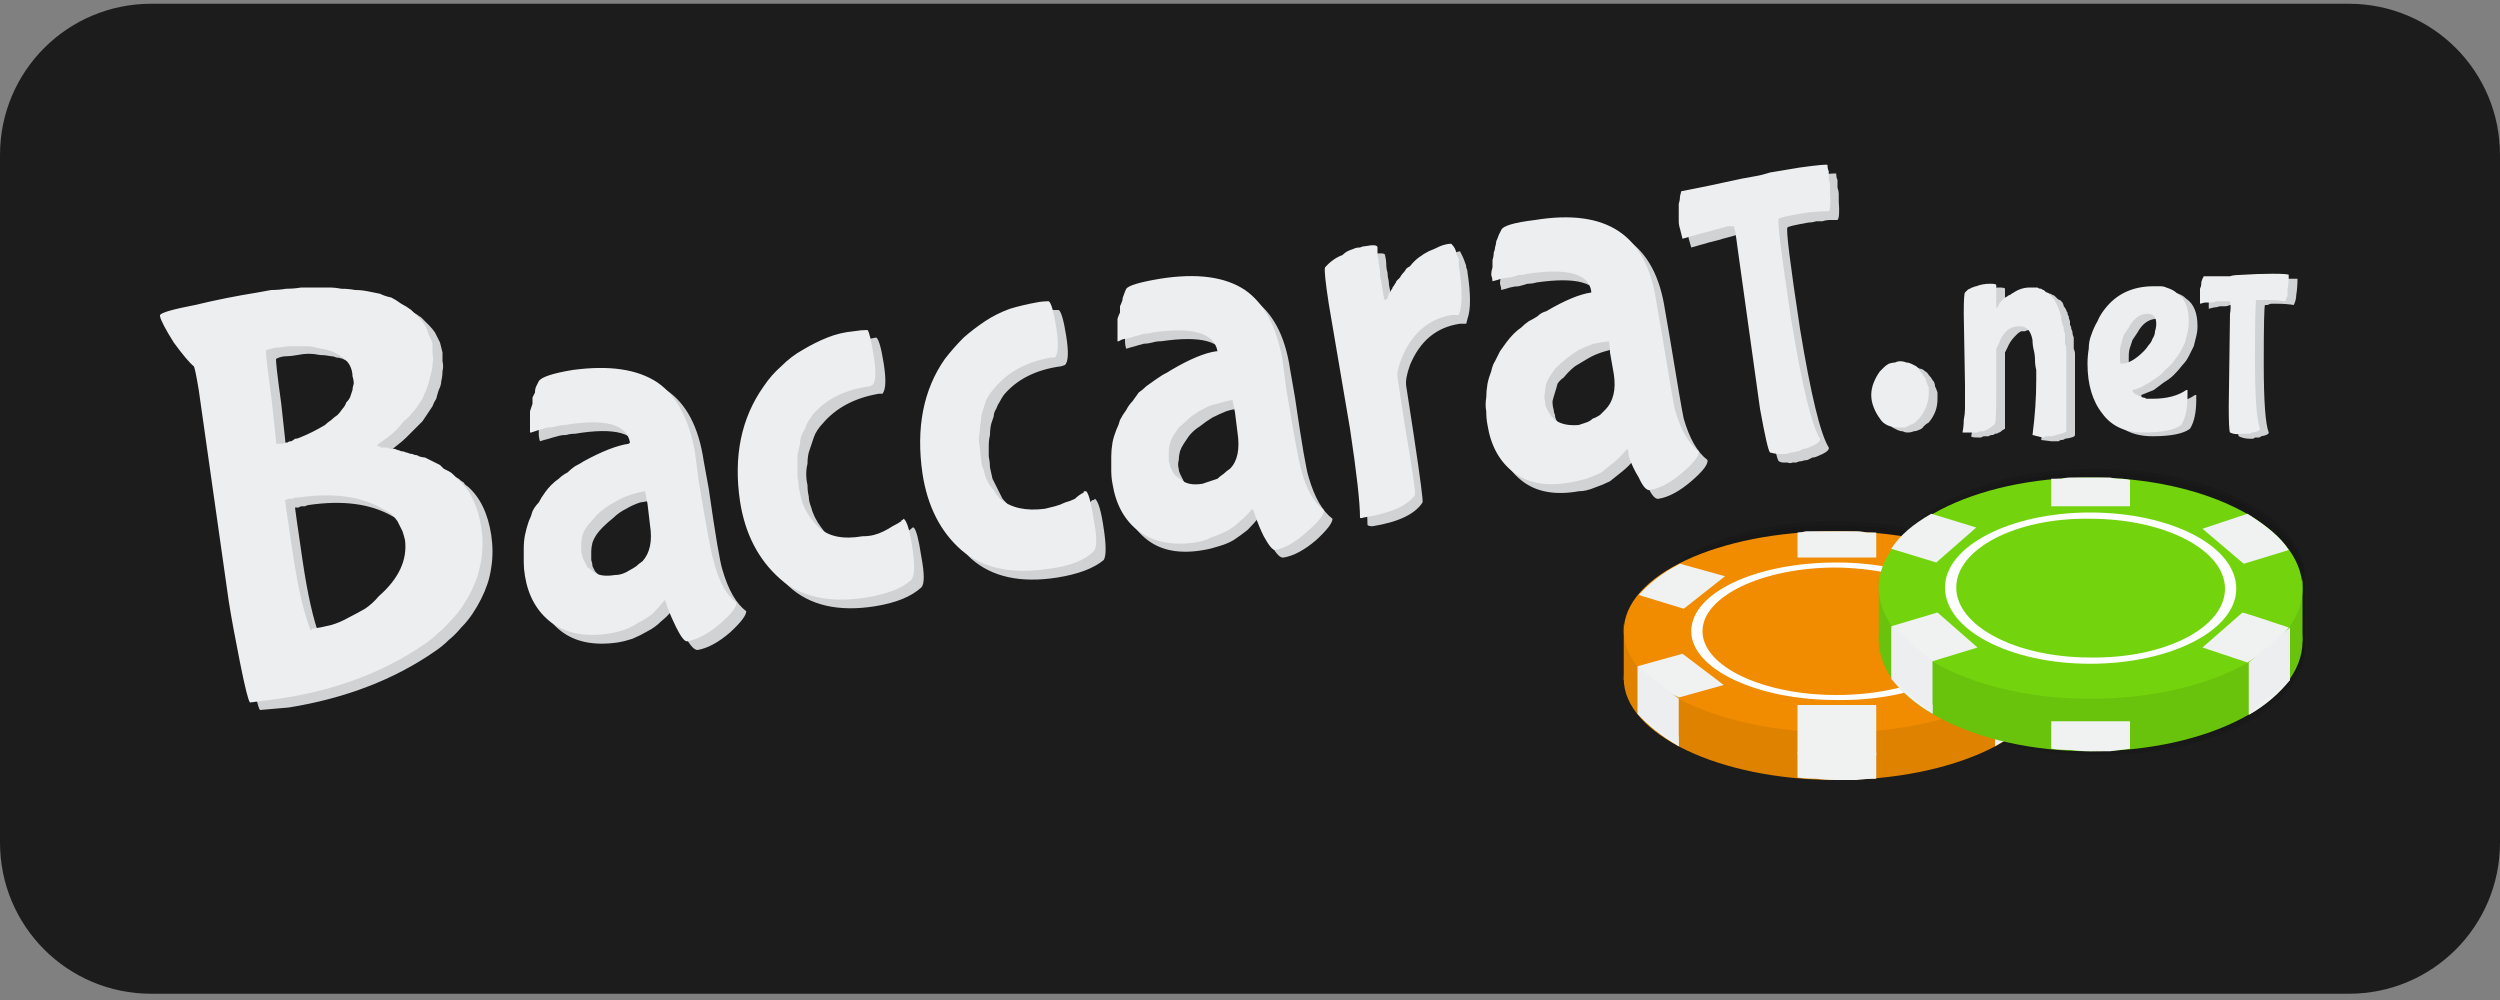 <svg xmlns="http://www.w3.org/2000/svg" version="1.2" viewBox="0 0 200 80"><rect x="0" y="0" width="200" height="80" fill="#808080" stroke="none"/><style>.s2{fill:#d0d2d4}.s3{fill:#eceef0}.s4{opacity:.1;fill:#000}.s5{fill:#de8200}.s6{fill:#f0f2f2}.s7{fill:#f18b00}.s8{fill:#fff}.s9{fill:#69c20c}.s10{fill:#73d40d}</style><path id="Layer" fill="none" d="M0-60h200v200H0z"/><path id="Layer" fill="#1c1c1c" d="M187.9 79.5H12.1C5.4 79.5 0 74.1 0 67.4v-55C0 5.7 5.4.3 12.1.3h175.8c6.7 0 12.1 5.4 12.1 12.1v55c0 6.7-5.4 12.1-12.1 12.1z"/><path id="Layer" fill-rule="evenodd" d="M142.3 36.9zm0 0q-.2-.2-.8-3.5l-1.8-12.9q-.2-1.6-.3-1.7h-.4-.1q-.3.1-.7.2-.4.1-.7.2l-.8.2q-.3.1-.7.2l-.7.2-.2-.7q-.1-.4-.1-.7v-.7-.7q.1-.3.1-.6l.1-.4q2.1-.4 4.8-1l1.2-.2q.5-.1 1.1-.3l1.2-.2 1.2-.2q2.2-.3 2.2-.2 0 .3.1.5v.6q.1.3.1.5v.6q.1 1.3-.1 1.5h-.6q-.3 0-.6.1h-.5q-.3.1-.6.1-1.7.3-1.7.4-.2.2 1 8.1 1.3 7.9 2.3 9.5.1.3-.9.7-.2.1-.4.1l-.4.2q-.2 0-.5.1-.2 0-.4.1h-.3q-.2.1-.4 0h-.4q-.1 0-.3-.1zm-8.7-9.8q.9 5.5 1.1 6.4.7 2.4 1.9 3.3.1.5-1.3 1.7-1.4 1.2-2.6 1.4-.4.1-.9-1-.5-.8-.8-1.7 0-.3-.1-.6l-.1.1q-.5.6-1 1l-1 .8q-.6.3-1.2.5-.7.3-1.3.3-2.8.5-4.5-.8-1.7-1.3-2.1-3.8-.1-.5-.1-1.1-.1-.5 0-1.1 0-.5.1-1.1.1-.5.3-1 .1-.5.3-.8l.4-.8q.3-.4.5-.7.3-.4.6-.7.3-.3.6-.5.3-.3.6-.5.4-.2.7-.4.3-.2.7-.4 2.2-1.3 3.6-1.5V24q-.3-2.1-5.1-1.4-.3.1-.7.1-.3.1-.7.2-.3 0-.7.1-.3.1-.7.2 0-.2-.1-.5 0-.3.1-.6v-.6q.1-.3.1-.5.1-.3.1-.5.1-.3.1-.5.1-.2.2-.5l.2-.4q.2-.5 2.7-.8 4.4-.7 6.7.9 2.4 1.6 3 5.6l.4 2.3zm-3.8 3.5l-.3-1.7q0-.5-.2-1-.6.1-1.2.3-.6.2-1.1.5l-1 .6q-.5.4-.9.9-.3.2-.5.5-.1.4-.2.7-.1.3-.2.7 0 .4.1.7 0 .2.1.4 0 .2.1.4t.3.4l.3.3q.7.5 1.8.3.3 0 .6-.1t.6-.3q.3-.1.5-.3.3-.2.5-.4 1-1 .7-2.9zM109.4 42q0-1.8-.8-7L107 24.9q-.4-2.6-.3-2.8.1-.2.3-.3.1-.2.3-.3l.3-.3.4-.2q.2-.1.5-.2l.4-.2q.3-.1.5-.2.3 0 .5-.1.9-.1.9.1.1.4.1.7 0 .4.1.7 0 .3.1.7 0 .3.1.7.2 1.5.3 1.5 0-.1.1-.1v-.1q.1-.1.2-.4.1-.2.6-.9l.2-.4q.2-.1.3-.3l.3-.3q.1-.1.2-.3l.8-.6q.3-.3.8-.6.4-.2.9-.3.4-.2.9-.3l.2.4q.1.2.2.5.1.2.1.4.1.2.1.4.4 2.6 0 3.7l-.1.4h-.5q-2.8.4-4 3.3-.4 1.1-.3 1.7l.6 3.9q.8 5.3.7 5.4-.9 1.4-4 1.9-.3 0-.4-.1zm-5.8-10.2q.8 5.5 1.1 6.4.7 2.4 1.9 3.3 0 .5-1.3 1.7-1.4 1.2-2.6 1.4-.4.1-1-1-.4-.9-.7-1.7 0-.3-.2-.6l-.1.1q-.4.5-.9 1-.5.4-1.1.8-.5.3-1.2.5-.6.2-1.2.3-2.8.5-4.5-.8-1.7-1.3-2.1-3.8-.1-.6-.2-1.1 0-.6.1-1.1 0-.6.1-1.1.1-.5.3-1.1.1-.4.3-.8.2-.4.4-.7.2-.4.5-.7.3-.4.6-.7.3-.3.6-.5.3-.3.6-.5t.7-.5q.3-.2.7-.4 2.2-1.2 3.5-1.4l.1-.1q-.3-2.1-5.1-1.4-.4 0-.7.1-.4.1-.7.1-.4.1-.7.2-.4.1-.7.2-.1-.3-.1-.6v-.5q.1-.3.1-.6t.1-.6q0-.2.1-.4 0-.3.1-.5t.2-.5q0-.2.1-.4.3-.5 2.7-.9 4.4-.6 6.8 1 2.4 1.6 3 5.6zm-3.8 3.5l-.3-1.7q0-.5-.2-.9-.6 0-1.2.2-.5.2-1.1.5-.5.3-1 .7-.5.3-.9.8l-.4.6q-.2.3-.3.6-.1.4-.1.7-.1.4 0 .7 0 .2.1.4l.2.4.2.4q.1.2.3.3.7.5 1.9.3.3 0 .6-.1t.5-.3.5-.3q.3-.2.5-.4 1-1 .7-2.9zm-11.5 9.5q-1.2 1-3.7 1.4-4.4.7-6.9-1.5-2.5-2.3-3.1-6.2-.9-5.4 1.8-9.2.6-.9 1.4-1.6.8-.8 1.8-1.4.9-.5 1.9-.9 1.1-.4 2.2-.5.1 0 .2-.1h.8q.3.2.6 2.1.3 1.9-.1 2.3l-.3.1q-3 .4-4.6 2.3-.2.3-.3.5-.2.3-.3.6-.2.3-.2.6l-.2.6q-.1.4-.1.9-.1.4-.1.9v.8q.1.5.1.9.1.5.2.9l.4.8.4.8q.3.3.6.7 1.2 1.1 3.6.7.4 0 .8-.1t.8-.3q.4-.2.7-.4.4-.2.7-.5h.1l.1-.1q.4.3.7 2.4.3 2 0 2.5zM73.7 47q-1.2 1.1-3.7 1.5-4.4.7-6.9-1.6-2.5-2.2-3.1-6.1-.9-5.5 1.8-9.2.7-.9 1.5-1.7.8-.7 1.7-1.3.9-.6 2-.9 1-.4 2.1-.5l1-.2q.3.2.6 2.1.3 1.9-.1 2.4h-.3q-2.9.5-4.5 2.4-.2.2-.4.5t-.3.6l-.2.6-.2.6q-.1.4-.1.9-.1.4-.1.8 0 .5.1.9 0 .5.1.9 0 .4.2.9.1.4.3.8.2.4.5.8.2.3.5.6 1.3 1.2 3.6.8.4 0 .8-.2l.8-.2.8-.4q.3-.2.7-.5l.1-.1h.1q.3.3.6 2.3.4 2.1 0 2.5zm-17-7.9q.8 5.6 1.1 6.5.7 2.4 1.9 3.3 0 .5-1.3 1.7-1.4 1.2-2.6 1.4-.4 0-1-1.1-.4-.8-.7-1.7 0-.3-.2-.5l-.1.1q-.4.5-.9.9-.5.5-1.1.8-.5.3-1.2.6-.6.2-1.2.3-2.8.4-4.5-.9-1.7-1.3-2.1-3.8-.1-.5-.2-1.1 0-.5.1-1.1 0-.5.1-1 .1-.6.3-1.1.1-.4.3-.8l.4-.8q.2-.3.5-.7l.6-.6.6-.6q.3-.2.6-.5.3-.2.7-.4.3-.2.7-.4 2.2-1.3 3.5-1.5h.1q-.3-2.2-5.1-1.4-.4 0-.7.1-.4 0-.7.1-.4.1-.7.2-.4.1-.7.2-.1-.3-.1-.6v-.6q.1-.3.1-.5 0-.3.1-.6 0-.3.1-.5 0-.2.1-.5l.2-.4q0-.2.1-.5.3-.4 2.7-.8 4.4-.7 6.8.9 2.4 1.6 3 5.7l.4 2.2zm-3.9 3.5l-.2-1.7q-.1-.5-.2-.9l-1.2.2q-.6.2-1.1.5-.6.3-1 .7-.5.4-.9.8-.3.3-.5.6t-.3.6q-.1.4-.1.7v.7q.1.3.1.5l.2.4.3.3q.1.2.3.3.6.5 1.8.3.3 0 .6-.1t.6-.3q.3-.1.5-.3.3-.2.5-.4.9-1 .6-2.9zm-33.7 6.1l-2.4-16.9q-.3-1.8-.4-1.9-.5-.4-1.6-1.9-1-1.6-1.1-2v-.2q.3-.2 2.8-.8 2.5-.6 5-1 .6-.1 1.1-.2.6 0 1.2-.1.6 0 1.2-.1h2.2q.5 0 1 .1.6 0 1.1.1l1 .2q.5 0 1 .2.4.1.9.3l.8.4q.4.2.8.5l.6.6q.3.3.5.6l.4.8.2.8v.7q.1.4 0 .8 0 .4-.1.8 0 .3-.2.7-.1.3-.2.7-.2.3-.3.6l-.4.6-.4.6-.6.6-.7.7q-.3.3-.7.6-.4.3-.7.6H31v.1q.1 0 .2.1h.5q.6.1 1.2.3.2 0 .4.1.1 0 .3.1.2 0 .4.1t.3.1q.3.1.5.2.2 0 .4.1l.4.2.4.2q.2.1.3.3l.4.2q.2.2.4.3.1.2.3.3 1.5 1.3 1.9 3.9.1.7.1 1.3 0 .7-.1 1.3-.1.7-.3 1.3-.2.6-.5 1.2t-.7 1.2q-.4.6-.9 1.1-.5.6-1 1-.5.5-1.1.9-4.9 3.4-11.7 4.5l-2.3.2q-.2-.2-.8-3.2-.6-3-.9-4.9zm7.7-14.1q.3-.2.5-.4t.5-.4l.4-.4q.2-.3.3-.5.2-.3.3-.5l.2-.6q0-.2.1-.5 0-.3-.1-.6c0-.6-.3-1.1-.8-1.5q-.2-.2-.4-.3l-.4-.2q-.3-.1-.5-.1-.2-.1-.4-.1-.5-.1-.9-.1-.5-.1-.9-.1t-.9.1-.9.1q-.4 0-.8.2-.1 0 .4 3.6.4 3.6.4 3.8.3.1.5 0 .7-.2 1.4-.5 1-.4 2-1zM25.6 51h.2q.7-.2 1.5-.4.7-.2 1.4-.5.7-.4 1.3-.8.6-.4 1.2-.9 2.3-2.2 2-4.5l-.2-.8q-.2-.4-.4-.7-.2-.4-.5-.6-.3-.3-.7-.5-2.6-1.5-6.7-.9-.1 0-.3.1h-.2q-.2 0-.3.1h-.3q0 .1.6 4.2.6 4.1 1.4 6.2z" class="s2"/><path id="Layer" fill-rule="evenodd" d="M141.6 36.2q-.2-.2-.8-3.5L139 19.8q-.2-1.6-.3-1.7h-.4-.1q-.3.1-.7.2-.4.1-.7.2l-.8.2q-.3.1-.7.2l-.7.2-.2-.8q-.1-.3-.1-.6V17v-.7q.1-.3.1-.6l.1-.4q2.1-.4 4.8-1 .6-.1 1.1-.2.6-.1 1.2-.3l1.2-.2 1.2-.2q2.2-.3 2.2-.2 0 .3.1.5v.6q.1.3.1.5v.6q.1 1.3-.1 1.5-1.2 0-2.3.2-1.7.3-1.7.4-.2.2 1 8.1 1.3 7.9 2.3 9.5.1.3-.9.7-.2.1-.4.1l-.4.2q-.2 0-.5.1-.2 0-.4.1-.7.1-1.4-.1zm-8.7-9.8q.9 5.5 1.1 6.4.7 2.4 1.9 3.3.1.5-1.3 1.7-1.4 1.2-2.6 1.4-.4.1-.9-1-.5-.8-.8-1.7 0-.3-.1-.6l-.1.1q-.5.6-1 1l-1 .8q-.6.3-1.2.5-.7.2-1.3.3-2.8.5-4.5-.8-1.7-1.3-2.1-3.8-.1-.5-.1-1.1-.1-.5 0-1.1 0-.5.1-1.1.1-.5.3-1 .1-.5.3-.8l.4-.8q.3-.4.5-.7.3-.4.6-.7.3-.3.6-.5.3-.3.6-.5.4-.2.7-.4.3-.3.7-.4 2.2-1.3 3.6-1.5v-.1q-.3-2.1-5.1-1.4-.3.1-.7.1-.3.1-.7.2-.3 0-.7.1-.3.1-.7.2 0-.2-.1-.5 0-.3.1-.6v-.6q.1-.3.1-.6.1-.2.1-.4.1-.3.1-.5.1-.2.2-.5l.2-.4q.2-.5 2.7-.8 4.3-.7 6.7.9 2.4 1.6 3 5.6zm-3.8 3.5l-.3-1.7q0-.5-.1-.9-.7.1-1.2.2-.6.2-1.2.5-.5.3-1 .7-.5.4-.9.8l-.4.6q-.2.3-.3.6-.1.4-.1.7-.1.4 0 .7 0 .3.1.5l.2.4q.1.1.2.3l.3.3q.7.5 1.9.4l.6-.2q.3-.1.5-.3.3-.1.6-.3l.4-.4q1-1 .7-2.9zm-20.3 11.5q0-1.8-.8-7.1l-1.7-10q-.4-2.6-.3-2.9.6-.7 1.4-1 .2-.2.4-.3.2-.1.5-.2.2-.1.5-.1.2-.1.4-.1 1-.2 1 .1v.6q.1.4.1.7.1.4.1.7 0 .4.1.7.2 1.5.3 1.5h.1v-.1h.1q0-.1.1-.4.1-.1.2-.3.1-.1.1-.2.1-.1.2-.3.1-.1.1-.2l.3-.3q.1-.2.2-.3.2-.2.3-.4.1-.1.3-.2.3-.4.7-.7.4-.3.8-.5.5-.2.9-.4.5-.2.9-.2.2.2.3.4.1.2.1.4l.2.4v.5q.4 2.5.1 3.7l-.1.3h-.6q-2.7.5-3.9 3.3-.5 1.2-.4 1.7l.6 3.9q.9 5.3.8 5.5-.9 1.3-4.1 1.8-.3.1-.3 0zm-5.9-10.3q.9 5.5 1.2 6.5.6 2.3 1.8 3.2.1.5-1.3 1.7-1.4 1.3-2.6 1.5-.3 0-.9-1.1-.4-.8-.7-1.7-.1-.3-.2-.5l-.1.1q-.4.5-.9.9-.5.5-1.1.8-.6.3-1.2.5-.6.3-1.3.4-2.7.4-4.5-.9-1.7-1.3-2.1-3.8-.1-.5-.1-1.1v-1.1q0-.5.1-1.1.1-.5.3-1 .2-.4.3-.8.2-.4.5-.8.2-.4.5-.7.2-.3.5-.7.3-.2.6-.5.3-.2.7-.5l.6-.4q.4-.2.7-.4 2.2-1.3 3.6-1.5h.1q-.4-2.2-5.2-1.5-.3.1-.7.1-.3.1-.7.2-.3.1-.7.2-.3 0-.6.2h-.1v-.6-.6-.6q.1-.3.2-.5v-.5q.1-.2.2-.5 0-.2.1-.4.1-.3.2-.5.3-.4 2.7-.8 4.4-.7 6.8.9 2.3 1.6 3 5.6zM99 34.6l-.2-1.6-.2-1q-.6.1-1.2.3-.6.1-1.1.4-.6.3-1.1.7-.4.4-.9.8l-.4.6q-.2.3-.3.7-.1.3-.1.7v.7q.1.2.1.4l.2.4q.1.2.2.3.2.2.4.3.6.6 1.8.4l.6-.2.6-.2q.2-.2.5-.4.2-.2.5-.4.9-.9.6-2.9zm-11.5 9.5q-1.1 1.1-3.6 1.4-4.4.7-7-1.5-2.5-2.2-3.1-6.1-.8-5.5 1.8-9.2.7-.9 1.5-1.7.8-.7 1.7-1.3.9-.6 2-1 1-.3 2.1-.5.5-.1 1-.1.3.2.6 2.1.3 1.9-.1 2.4h-.3q-2.9.5-4.5 2.4-.2.2-.4.5t-.3.5l-.2.6q-.1.3-.2.7 0 .4-.1.8 0 .5-.1.9 0 .4.1.9 0 .4.1.9 0 .4.2.8.1.5.3.9.2.4.5.7.2.4.5.7 1.3 1.1 3.6.8l.8-.2q.4-.1.8-.3.4-.1.8-.3.3-.3.7-.5v-.1h.2q.3.3.6 2.3.4 2 0 2.5zm-14.6 2.3q-1.1 1-3.6 1.4-4.4.7-6.9-1.5-2.6-2.3-3.2-6.2-.8-5.4 1.9-9.2.6-.9 1.4-1.6.8-.8 1.7-1.3 1-.6 2-1t2.1-.5q.6-.1 1.1-.1.2.2.5 2.1.3 1.9-.1 2.3l-.2.1q-3 .4-4.6 2.3l-.4.6q-.1.2-.2.5-.2.3-.3.6-.1.3-.1.6-.1.5-.2.9v1.8q.1.4.1.8.1.5.2.9t.3.8q.2.4.5.8t.6.7q1.2 1.1 3.5.7.5 0 .9-.1t.8-.3q.4-.2.7-.4.4-.2.7-.4 0-.1.1-.1l.1-.1q.4.3.7 2.4.3 2-.1 2.5zm-17-7.9q.9 5.5 1.2 6.4.6 2.4 1.8 3.3.1.5-1.3 1.7-1.4 1.2-2.6 1.4-.3.1-.9-1.1-.4-.8-.7-1.6l-.2-.6-.1.1q-.4.5-.9 1-.5.4-1.1.7-.6.4-1.2.6-.6.2-1.3.3-2.7.4-4.5-.9-1.7-1.3-2.1-3.7-.1-.6-.1-1.1v-1.1q0-.6.1-1.1.1-.5.3-1.1.2-.4.3-.8.2-.4.5-.7.2-.4.5-.8.2-.3.5-.6t.6-.5q.3-.3.7-.5.3-.3.6-.5.4-.2.7-.4 2.2-1.2 3.6-1.4l.1-.1q-.4-2.2-5.2-1.4-.3 0-.7.1-.3.1-.7.1-.3.1-.7.2l-.6.2h-.1V34v-.5-.6l.2-.6v-.5l.2-.4q0-.3.1-.5l.2-.4q.3-.5 2.7-.9 4.4-.6 6.8 1 2.3 1.6 3 5.6zM52 42l-.2-1.7-.2-1q-.6.1-1.2.3-.6.2-1.1.5-.6.3-1.1.7-.4.3-.8.8-.3.3-.5.6t-.3.6q-.1.4-.1.7v.7q.1.2.1.4l.2.4.2.4q.2.1.4.3.6.5 1.8.3.3 0 .6-.1t.6-.3q.2-.1.5-.3.2-.2.5-.4.9-1 .6-2.9zm-33.7 6.1l-2.4-16.9q-.3-1.8-.4-1.9-.5-.4-1.6-1.9-1-1.6-1.1-2.1v-.1q.2-.3 2.8-.8 2.5-.6 5-1 .6-.1 1.1-.2.6 0 1.2-.1.6 0 1.2-.1h2.2q.5 0 1 .1.6 0 1.1.1.5 0 1 .1l1 .2q.4.2.9.3.4.2.8.5.4.2.8.5l.6.6q.3.3.5.6.2.4.3.8.2.3.3.7v.8q.1.4 0 .8 0 .4-.1.7l-.2.8-.2.6q-.2.4-.3.7l-.4.6q-.2.3-.4.5-.3.4-.7.7-.3.4-.6.7-.3.3-.7.6-.4.3-.7.5l-.1.1v.1h.2q0 .1.1.1h.4q.1 0 .3.1h.3q.1 0 .3.1.1 0 .3.1.2 0 .4.1.1 0 .3.1.2 0 .4.1.2 0 .3.1.3.1.5.1l.4.2.4.2.4.2.3.3.4.2q.2.1.4.3l.3.3q1.5 1.3 1.9 3.9.1.6.1 1.3 0 .6-.1 1.3-.1.6-.3 1.3-.2.6-.5 1.2t-.7 1.2q-.4.6-.9 1.1-.5.6-1 1-.5.5-1.1.9-4.9 3.4-11.7 4.4l-2.3.3q-.2-.2-.8-3.2-.6-3-.9-4.9zM26 34q.2-.2.5-.4.2-.2.5-.4.2-.2.4-.5.2-.2.3-.5.2-.2.3-.4l.2-.6q0-.2.1-.5 0-.3-.1-.6c0-.6-.3-1.2-.8-1.5q-.8-.6-1.7-.7-.5-.1-.9-.2H23q-.4.1-.9.1l-.8.2q-.1.1.4 3.7.4 3.6.4 3.8h.5q.2-.1.4-.1.1-.1.3-.1.2-.1.3-.2.2 0 .4-.1 1-.4 2-1zm-1.2 16.3q0 .1.1.1l.1-.1q.7-.1 1.5-.3.7-.2 1.4-.6.6-.3 1.3-.7.6-.4 1.1-1 2.4-2.1 2.1-4.5-.1-.4-.2-.7l-.4-.8q-.2-.3-.5-.6-.3-.2-.7-.4-2.6-1.5-6.7-.9h-.3q-.1.1-.3.1h-.2q-.2.1-.3.1 0 .1.6 4.1.6 4.1 1.4 6.2z" class="s3"/><path id="Layer" fill-rule="evenodd" d="M179.1 34.9q-.1-.1-.1-2l.1-7.5q.1-.5 0-.9 0-.1-.1-.1h-.6q-.2.1-.4.1h-.4q-.3.1-.5.1l-.4.1v-.5-.4-.4q.1-.2.1-.3.1-.2.1-.4l.1-.2h.7q.3 0 .7-.1h1.4q1.5-.1 2.7-.1h1.3q0 .7-.1 1.3 0 .4-.2.8-.6-.1-1.3-.1h-.5q-.1 0-.3.1h-.2q-.1.1-.1 4.7 0 4.5.4 5.5 0 .2-.6.3-.1.1-.2.1h-.3q-.1.1-.2.1h-.2q-.5 0-.9-.2zm-3.4-2.9q0 1.5-.5 2.3-.8.6-3 .6t-3.3-1.5q-1.2-1.5-1.2-4 0-.6.1-1.2 0-.5.2-1.1.2-.5.5-1.1.2-.5.6-.9 1.4-1.9 3.9-1.9.3 0 .5.1.3 0 .5.1.3.1.5.2t.4.3q.9.6.9 2.2 0 .4-.1.8l-.2.8-.4.8q-.2.4-.5.7-.3.4-.7.8-.3.3-.8.6l-.8.6-1 .4q0 .3.6.5.1 0 .2.1h.3q.1 0 .3.1h.2q1.7 0 2.7-.7h.1v.4zm-3.1-4q.2-.3.3-.6.2-.2.3-.5v-.7q0-.7-.6-.7-1 0-1.6 1.1l-.4.6-.2.6q-.1.3-.1.7v.6q0 .4.1.4.8 0 1.8-1.1l.4-.4zm-12.2.6V34.3q-.2.1-.3.2-.1.1-.2.1-.1.1-.3.1-.1.1-.2.1-.2 0-.3.1h-.3q-.2 0-.3.1h-.3q-.5 0-.5-.1.1-.5.1-.9.1-.5.1-1v-.9-1l-.1-5.7q0-1.5.1-1.7.1-.1.2-.1l.2-.2q.1 0 .2-.1.2 0 .3-.1.5-.2 1.1-.2.5 0 .5.1V25l.1-.1q.1-.2.3-.4l.2-.2q.1-.1.3-.2l.2-.2q.1-.1.3-.1.6-.5 1.3-.5h.3q.2 0 .3.1.1 0 .3.1.1 0 .2.1.1 0 .2.1l.2.2q.1.1.2.1l.2.2q.1.2.1.3.1.1.2.3 0 .1.1.2 0 .2.1.3 0 .2.1.4v.3q.1.1.1.3.1.2.1.3 0 .2.1.4v.9q.1.2.1.4v6.5q0 .2-.8.3-.1.1-.3.1-.1 0-.2.1h-.6l-.8-.1q.3-2.3.3-4.4v-.9q-.1-.4-.1-.8t-.1-.8-.1-.8q-.2-1.1-1-1.1-.1 0-.3.1h-.3q-.2.1-.3.2l-.2.2q-.4.4-.6.9l-.2.4v.4zm-7.2.7l.4.2q.2 0 .4.2.2.1.3.3.2.2.3.4.2.2.2.5.1.2.2.5v.5c0 .7-.2 1.3-.7 1.9q-.2.1-.4.3-.1.2-.4.3-.2.1-.4.1-.2.1-.5.1-.2 0-.4-.1-.2 0-.4-.1l-.4-.2q-.2-.2-.3-.4-.3-.4-.5-.9t-.2-1q0-.5.2-1t.5-.9q.2-.1.3-.3l.4-.2q.3-.1.5-.2h.9z" class="s2"/><path id="Layer" fill-rule="evenodd" d="M178.4 34.6q-.1-.2-.1-2.1l.1-7.4q.1-.5 0-1h-.2-.9q-.2.1-.4.1h-.5l-.4.1v-.4-.4-.4q.1-.2.1-.4t.1-.4l.1-.2H178.4q.3-.1.7-.1 1.5-.1 2.7-.1 1.3 0 1.3.1 0 .6-.1 1.2v.5q-.1.1-.1.2t-.1.2q-.6-.1-1.3-.1h-1q-.1.2-.1 4.7 0 4.6.4 5.6 0 .2-.6.3-.1 0-.2.1h-.7q-.5.1-.9-.1zm-3.4-2.9q0 1.5-.5 2.3-.8.6-3 .6t-3.3-1.5q-1.2-1.5-1.2-4 0-.6.1-1.2 0-.6.2-1.1.2-.6.5-1.1.2-.5.6-1 1.4-1.8 3.9-1.8h.5q.3 0 .5.1.3.1.5.2t.4.3q.9.6.9 2.2 0 .5-.1.9l-.2.8-.4.8q-.2.3-.5.7-.3.4-.7.7-.3.4-.8.7-.4.3-.8.5-.5.3-1 .4 0 .3.6.5.1.1.2.1.2 0 .3.1h.5q1.7 0 2.7-.7h.1v.5zm-3.5-3.6q.2-.2.4-.5.2-.2.3-.5.2-.3.2-.6.1-.3.1-.6 0-.8-.7-.8-.9 0-1.5 1.1l-.4.6q-.1.3-.2.7-.1.3-.1.6v.7q0 .3.1.3.8 0 1.8-1zm-11.8.2v2.8q0 2.7-.1 2.8-.4.4-.9.6h-.3q-.2.1-.3.1H157q.1-.5.1-1 .1-.5.1-.9v-1-.9l-.1-5.7q0-1.6.1-1.7l.2-.2q.1-.1.2-.1.1-.1.2-.1.2-.1.3-.1.5-.2 1.1-.2.5 0 .5.1V24.6h.1q.1-.3.3-.5l.2-.2q.1-.1.3-.2.1-.1.2-.1.1-.1.3-.2.6-.4 1.3-.4h.6q.1.1.3.1.1.1.2.1l.2.2q.1 0 .2.1l.2.2.2.2q.3.5.5 1.1 0 .1.1.3v.3q.1.2.1.4.1.1.1.3 0 .2.1.4v.8q.1.2.1.4v6.6q0 .1-.8.3-.1 0-.3.1h-.5q-.2.1-.3.1l-.8-.2q.3-2.3.3-4.4v-.8q-.1-.4-.1-.8t-.1-.8-.1-.8q-.2-1.1-1-1.1c-.4 0-.8.1-1.1.4q-.4.4-.6 1l-.2.4v.4zm-7.2.7q.2 0 .4.1l.4.2q.2.2.3.4.2.2.3.4.2.2.2.4.1.3.2.5v.5c0 .7-.3 1.4-.7 1.9l-.4.4q-.1.1-.4.2l-.4.2h-.5c-.6 0-1.2-.2-1.5-.7q-.3-.4-.5-.9t-.2-1q0-.5.2-1t.5-.9l.3-.3q.2-.2.4-.3.3-.1.5-.1.2-.1.4-.1.3 0 .5.1z" class="s3"/><path id="Layer" fill-rule="evenodd" d="M132.4 51.2q-.7-1-.7-2.2c0-4.1 6.8-7.3 15.2-7.3 8.4 0 15.2 3.3 15.2 7.4v4.3c0 4.1-6.8 7.4-15.2 7.4-8.4 0-15.2-3.4-15.2-7.4q0-1.2.7-2.2zm29.4-.7q0 .1-.1.2 0 .1-.1.2 0 .1-.1.2 0 .1-.1.2l.2.2z" class="s4"/><path id="Layer" fill-rule="evenodd" d="M132.4 51.5q-.7-1-.7-2.1c0-4.1 6.8-7.4 15.2-7.4 8.4.1 15.2 3.4 15.2 7.4v4.4c0 4.1-6.8 7.3-15.2 7.3-8.4 0-15.2-3.3-15.2-7.4q0-1.1.7-2.2zm29.4-.6q0 .1-.1.2 0 .1-.1.2l-.1.1q0 .1-.1.2.1.2.2.3z" class="s4"/><path id="Layer" fill-rule="evenodd" d="M151.7 49.1q-.7-1.2-.7-2.6c0-4.8 7.5-8.7 16.7-8.7s16.7 4 16.7 8.8v5.2-.1.1c0 4.8-7.5 8.7-16.7 8.6-9.2 0-16.7-3.9-16.7-8.7q0-1.4.7-2.6zm32.4-.8q0 .1-.1.2 0 .1-.1.2 0 .1-.1.3-.1.1-.1.2.1.1.2.3z" class="s4"/><path id="Layer" fill-rule="evenodd" d="M151.7 48.7q-.7-1.2-.7-2.5c0-4.9 7.5-8.8 16.7-8.7 9.2 0 16.7 3.9 16.7 8.7V51.4c0 4.8-7.5 8.7-16.7 8.7s-16.7-4-16.7-8.8q0-1.3.7-2.6zm32.4-.8q0 .2-.1.3 0 .1-.1.2 0 .1-.1.2t-.1.2q.1.2.2.3z" class="s4"/><path id="Layer" d="M163.9 54.4c0 4.4-7.6 8-17 8s-17-3.7-17-8.1c0-4.5 7.6-8 17-8s17 3.6 17 8.1z" class="s5"/><path id="Layer" d="M147.7 46.3h.8q.4 0 .8.1h.8v2h-6.3v-2h.7q.4-.1.8-.1H147.7zm2.4 13.9v2.1q-.8 0-1.6.1h-1.6q-.8 0-1.6-.1-.8 0-1.5-.1v-2zm12.7-8.7l-3.6 1-3.3-2.5 3.6-1c1.4.7 2.5 1.6 3.3 2.5zM134.3 59v.7c-1.4-.8-2.5-1.7-3.3-2.6l2.7-.2zm28.5-1.9c-.7 1-1.8 1.8-3.2 2.6l.1-1.6v-1.8zm-24.9-7.2l-3.3 2.5-3.6-1c.8-1 1.9-1.8 3.3-2.6l3.6 1.1z" class="s6"/><path id="Layer" fill-rule="evenodd" d="M163.8 49.9l.1 4.5-.9-.7zm-33.9 0v4.5l.9-.7z" class="s5"/><path id="Layer" d="M163.9 50.6c0 4.4-7.6 8-17 8s-17-3.7-17-8.1c0-4.5 7.6-8 17-8s17 3.6 17 8.1z" class="s7"/><path id="Layer" d="M158.6 50.6c0 3-5.3 5.5-11.7 5.4-6.4 0-11.6-2.5-11.6-5.5 0-3.1 5.2-5.5 11.6-5.5 6.4 0 11.7 2.5 11.7 5.6z" class="s8"/><path id="Layer" d="M157.6 50.5c0 2.9-4.8 5.1-10.7 5.1-5.9 0-10.7-2.3-10.7-5.1s4.8-5.1 10.7-5.1c5.9.1 10.7 2.3 10.7 5.1z" class="s7"/><path id="Layer" d="M147.7 42.5h.8q.4 0 .8.1h.8v2h-6.3v-2q.3 0 .7-.1h3.2zm2.4 13.9v4h-.8q-.4.1-.8.1h-1.6q-1.6 0-3.1-.2v-3.9zm12.7-8.7l-3.6 1-3.3-2.5 3.6-1.1c1.4.8 2.5 1.7 3.3 2.6zm-24.9 7.1l-3.6 1c-1.4-.7-2.5-1.6-3.3-2.5l3.6-1zm25-1.5c-.8.9-1.9 1.8-3.3 2.5l-3.6-1 3.2-2.6zM138 46.1l-3.3 2.6-3.6-1.1c.8-.9 1.9-1.8 3.3-2.5l3.6 1z" class="s6"/><path id="Layer" fill-rule="evenodd" d="M134.3 55.9v3.8l-3.3-2.6v-3.8m31.8.1v3.8l-3.2 2.5v-3.8z" class="s3"/><path id="Layer" d="M184.2 51.3c0 4.9-7.6 8.8-17 8.8-9.3 0-16.9-4-16.9-8.9s7.6-8.8 16.9-8.8c9.4 0 17 4 17 8.9z" class="s9"/><path id="Layer" d="M168 42.4h.8q.4 0 .8.1h.8v2.2h-6.3v-2.2h.8q.4-.1.8-.1h2.3zm2.4 15.3v2.2l-1.6.2h-1.6q-.8 0-1.5-.1-.8 0-1.6-.1v-2.2zm12.7-9.6l-3.6 1.2-3.3-2.9 3.6-1.1c1.4.8 2.6 1.8 3.3 2.8zm-28.5 8.3v.7c-1.4-.8-2.5-1.8-3.3-2.8l2.7-.3zm28.6-2c-.8 1-1.9 2-3.3 2.8l.1-1.7.1-2zm-25-7.9l-3.2 2.8-3.6-1.2c.7-1 1.8-2 3.2-2.8z" class="s6"/><path id="Layer" fill-rule="evenodd" d="M184.2 46.3v5l-.9-.8zm-33 4.2l-.9.8v-5z" class="s9"/><path id="Layer" d="M184.2 47.1c0 4.9-7.6 8.8-17 8.8-9.3 0-16.9-4-16.9-8.9s7.6-8.8 16.9-8.8c9.4 0 17 4 17 8.9z" class="s10"/><path id="Layer" d="M178.9 47.1c0 3.3-5.2 6-11.7 6-6.4 0-11.6-2.7-11.6-6.1 0-3.3 5.2-6 11.6-6 6.5 0 11.7 2.7 11.7 6.1z" class="s8"/><path id="Layer" d="M178 47.1c0 3.1-4.8 5.6-10.8 5.5-5.9 0-10.7-2.5-10.7-5.6 0-3.1 4.8-5.6 10.7-5.5 6 0 10.8 2.5 10.8 5.6z" class="s10"/><path id="Layer" d="M168 38.2h.8q.4.1.8.1t.8.1v2.1h-6.3v-2.2h.8q.4-.1.8-.1h2.3zm15.1 5.8l-3.6 1.1-3.3-2.8 3.6-1.2c1.4.9 2.6 1.8 3.3 2.9zm-24.9 7.8l-3.6 1.1c-1.4-.8-2.5-1.8-3.3-2.8L155 49zm24.9-1.6c-.8 1-1.9 1.9-3.3 2.8l-3.6-1.2 3.2-2.8c.1 0 3.7 1.2 3.7 1.2zm-25-8l-3.2 2.8-3.6-1.1c.7-1.1 1.8-2 3.2-2.8z" class="s6"/><path id="Layer" fill-rule="evenodd" d="M154.6 52.9v4.2l-3.3-2.8v-4.2m31.9.1v4.2l-3.3 2.7V53z" class="s3"/></svg>